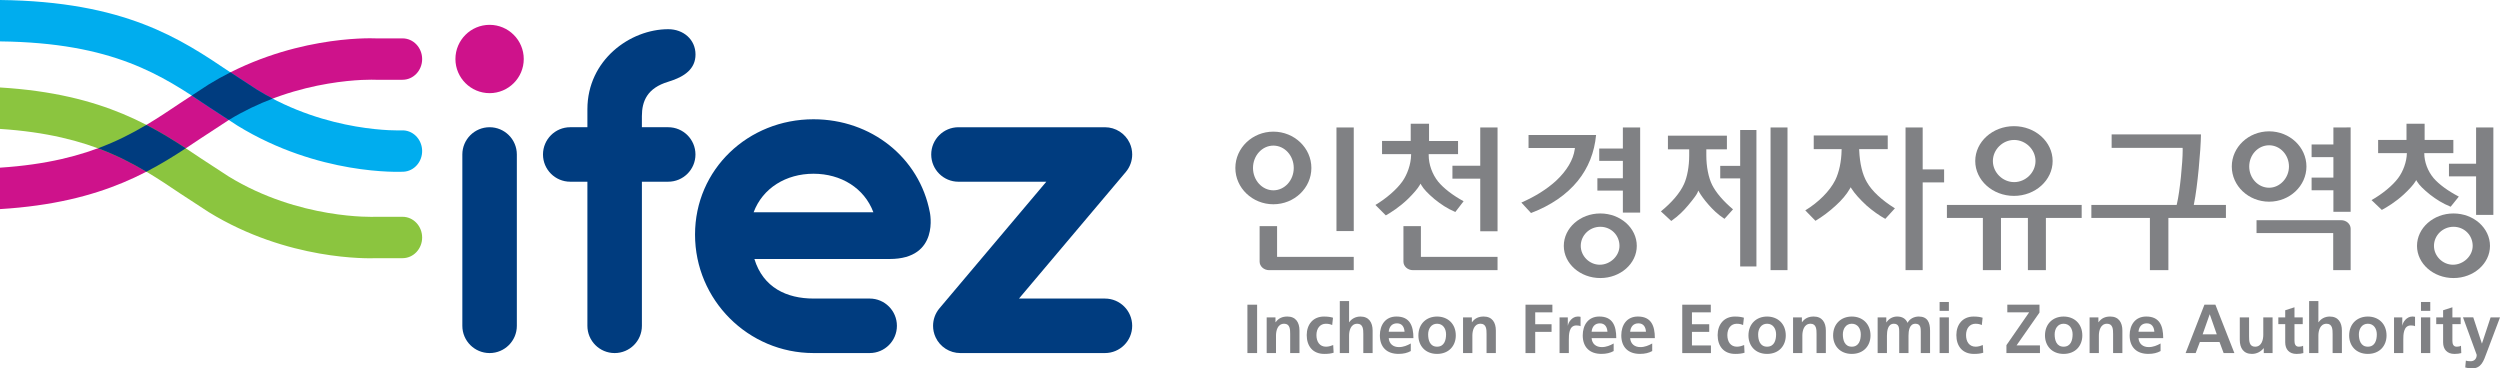 <?xml version="1.0" encoding="utf-8"?>
<!-- Generator: Adobe Illustrator 16.0.0, SVG Export Plug-In . SVG Version: 6.00 Build 0)  -->
<!DOCTYPE svg PUBLIC "-//W3C//DTD SVG 1.1//EN" "http://www.w3.org/Graphics/SVG/1.1/DTD/svg11.dtd">
<svg version="1.1" id="_x3C_Layer_x3E_" xmlns="http://www.w3.org/2000/svg" xmlns:xlink="http://www.w3.org/1999/xlink" x="0px"
	 y="0px" width="169.621px" height="25px" viewBox="0 0 169.621 25" enable-background="new 0 0 169.621 25" xml:space="preserve">
<g>
	<g>
		<g>
			<path fill="#808184" d="M84.635,20.673h0.658v3.282h-0.658V20.673z"/>
			<path fill="#808184" d="M85.942,21.533h0.597v0.329h0.011c0.196-0.277,0.466-0.386,0.795-0.386c0.574,0,0.822,0.404,0.822,0.95
				v1.528h-0.631v-1.293c0-0.296-0.005-0.696-0.407-0.696c-0.459,0-0.555,0.493-0.555,0.805v1.185h-0.632V21.533z"/>
			<path fill="#808184" d="M90.387,22.054c-0.113-0.05-0.235-0.088-0.429-0.088c-0.389,0-0.64,0.311-0.64,0.769
				c0,0.444,0.212,0.788,0.653,0.788c0.18,0,0.378-0.066,0.485-0.113l0.028,0.522c-0.184,0.057-0.371,0.08-0.63,0.08
				c-0.795,0-1.195-0.541-1.195-1.277c0-0.702,0.414-1.258,1.171-1.258c0.254,0,0.438,0.028,0.612,0.079L90.387,22.054z"/>
			<path fill="#808184" d="M90.903,20.428h0.63v1.435h0.009c0.161-0.235,0.433-0.386,0.764-0.386c0.572,0,0.824,0.404,0.824,0.95
				v1.528h-0.632v-1.293c0-0.296-0.005-0.696-0.409-0.696c-0.457,0-0.556,0.493-0.556,0.805v1.185h-0.63V20.428z"/>
			<path fill="#808184" d="M95.72,23.818c-0.23,0.128-0.494,0.193-0.833,0.193c-0.799,0-1.265-0.461-1.265-1.256
				c0-0.702,0.371-1.279,1.124-1.279c0.899,0,1.152,0.616,1.152,1.464h-1.675c0.028,0.39,0.301,0.61,0.691,0.61
				c0.307,0,0.569-0.114,0.805-0.245V23.818z M95.296,22.506c-0.019-0.306-0.16-0.568-0.512-0.568c-0.354,0-0.532,0.244-0.561,0.568
				H95.296z"/>
			<path fill="#808184" d="M97.502,21.477c0.72,0,1.271,0.484,1.271,1.284c0,0.695-0.467,1.251-1.271,1.251
				c-0.8,0-1.266-0.556-1.266-1.251C96.236,21.961,96.788,21.477,97.502,21.477z M97.502,23.522c0.484,0,0.611-0.433,0.611-0.837
				c0-0.371-0.197-0.72-0.611-0.72c-0.407,0-0.605,0.356-0.605,0.72C96.896,23.085,97.023,23.522,97.502,23.522z"/>
			<path fill="#808184" d="M99.265,21.533h0.599v0.329h0.01c0.195-0.277,0.465-0.386,0.792-0.386c0.576,0,0.825,0.404,0.825,0.95
				v1.528h-0.631v-1.293c0-0.296-0.005-0.696-0.407-0.696c-0.458,0-0.555,0.493-0.555,0.805v1.185h-0.633V21.533z"/>
			<path fill="#808184" d="M103.503,20.673h1.824v0.519h-1.165v0.807h1.109v0.518h-1.109v1.439h-0.659V20.673z"/>
			<path fill="#808184" d="M105.813,21.533h0.56v0.551h0.01c0.027-0.227,0.286-0.607,0.663-0.607c0.062,0,0.127,0,0.192,0.019v0.636
				c-0.057-0.033-0.17-0.052-0.283-0.052c-0.512,0-0.512,0.641-0.512,0.987v0.889h-0.63V21.533z"/>
			<path fill="#808184" d="M109.485,23.818c-0.231,0.128-0.494,0.193-0.832,0.193c-0.8,0-1.267-0.461-1.267-1.256
				c0-0.702,0.373-1.279,1.125-1.279c0.897,0,1.15,0.616,1.15,1.464h-1.673c0.028,0.39,0.302,0.61,0.692,0.61
				c0.305,0,0.568-0.114,0.804-0.245V23.818z M109.062,22.506c-0.02-0.306-0.159-0.568-0.513-0.568c-0.353,0-0.531,0.244-0.56,0.568
				H109.062z"/>
			<path fill="#808184" d="M112.101,23.818c-0.23,0.128-0.495,0.193-0.834,0.193c-0.798,0-1.265-0.461-1.265-1.256
				c0-0.702,0.372-1.279,1.125-1.279c0.897,0,1.152,0.616,1.152,1.464h-1.675c0.027,0.39,0.3,0.61,0.691,0.61
				c0.305,0,0.569-0.114,0.805-0.245V23.818z M111.676,22.506c-0.018-0.306-0.158-0.568-0.511-0.568
				c-0.354,0-0.533,0.244-0.561,0.568H111.676z"/>
			<path fill="#808184" d="M114.137,20.673h1.938v0.519h-1.279v0.807h1.172v0.518h-1.172v0.921h1.288v0.519h-1.946V20.673z"/>
			<path fill="#808184" d="M118.266,22.054c-0.112-0.05-0.234-0.088-0.429-0.088c-0.39,0-0.639,0.311-0.639,0.769
				c0,0.444,0.212,0.788,0.653,0.788c0.18,0,0.376-0.066,0.487-0.113l0.025,0.522c-0.184,0.057-0.371,0.08-0.63,0.08
				c-0.795,0-1.194-0.541-1.194-1.277c0-0.702,0.414-1.258,1.171-1.258c0.254,0,0.437,0.028,0.611,0.079L118.266,22.054z"/>
			<path fill="#808184" d="M119.893,21.477c0.72,0,1.269,0.484,1.269,1.284c0,0.695-0.463,1.251-1.269,1.251
				c-0.799,0-1.263-0.556-1.263-1.251C118.63,21.961,119.18,21.477,119.893,21.477z M119.893,23.522
				c0.484,0,0.612-0.433,0.612-0.837c0-0.371-0.198-0.72-0.612-0.72c-0.409,0-0.606,0.356-0.606,0.72
				C119.286,23.085,119.413,23.522,119.893,23.522z"/>
			<path fill="#808184" d="M121.656,21.533h0.6v0.329h0.007c0.198-0.277,0.466-0.386,0.795-0.386c0.573,0,0.823,0.404,0.823,0.95
				v1.528h-0.631v-1.293c0-0.296-0.006-0.696-0.408-0.696c-0.456,0-0.555,0.493-0.555,0.805v1.185h-0.631V21.533z"/>
			<path fill="#808184" d="M125.641,21.477c0.718,0,1.27,0.484,1.27,1.284c0,0.695-0.466,1.251-1.27,1.251
				c-0.8,0-1.267-0.556-1.267-1.251C124.374,21.961,124.926,21.477,125.641,21.477z M125.641,23.522c0.484,0,0.61-0.433,0.61-0.837
				c0-0.371-0.197-0.72-0.61-0.72c-0.409,0-0.606,0.356-0.606,0.72C125.034,23.085,125.16,23.522,125.641,23.522z"/>
			<path fill="#808184" d="M127.394,21.533h0.588v0.338h0.01c0.197-0.295,0.485-0.395,0.721-0.395c0.338,0,0.577,0.128,0.713,0.428
				c0.146-0.29,0.462-0.428,0.758-0.428c0.598,0,0.767,0.409,0.767,0.95v1.528h-0.63v-1.444c0-0.225,0-0.545-0.362-0.545
				c-0.419,0-0.47,0.498-0.47,0.813v1.176h-0.631v-1.444c0-0.225,0-0.545-0.361-0.545c-0.419,0-0.471,0.498-0.471,0.813v1.176
				h-0.631V21.533z"/>
			<path fill="#808184" d="M131.599,20.489h0.629v0.602h-0.629V20.489z M131.599,21.533h0.629v2.422h-0.629V21.533z"/>
			<path fill="#808184" d="M134.463,22.054c-0.113-0.05-0.235-0.088-0.429-0.088c-0.39,0-0.641,0.311-0.641,0.769
				c0,0.444,0.213,0.788,0.657,0.788c0.177,0,0.375-0.066,0.481-0.113l0.029,0.522c-0.183,0.057-0.373,0.08-0.63,0.08
				c-0.796,0-1.194-0.541-1.194-1.277c0-0.702,0.413-1.258,1.17-1.258c0.253,0,0.438,0.028,0.611,0.079L134.463,22.054z"/>
			<path fill="#808184" d="M136.132,23.419l1.543-2.228h-1.482v-0.519h2.183v0.535l-1.557,2.229h1.589v0.519h-2.275V23.419z"/>
			<path fill="#808184" d="M140.012,21.477c0.72,0,1.27,0.484,1.27,1.284c0,0.695-0.466,1.251-1.27,1.251
				c-0.799,0-1.263-0.556-1.263-1.251C138.749,21.961,139.297,21.477,140.012,21.477z M140.012,23.522
				c0.485,0,0.611-0.433,0.611-0.837c0-0.371-0.198-0.72-0.611-0.72c-0.409,0-0.607,0.356-0.607,0.72
				C139.404,23.085,139.531,23.522,140.012,23.522z"/>
			<path fill="#808184" d="M141.775,21.533h0.598v0.329h0.009c0.198-0.277,0.466-0.386,0.795-0.386c0.574,0,0.823,0.404,0.823,0.95
				v1.528h-0.63v-1.293c0-0.296-0.005-0.696-0.41-0.696c-0.454,0-0.555,0.493-0.555,0.805v1.185h-0.63V21.533z"/>
			<path fill="#808184" d="M146.592,23.818c-0.23,0.128-0.494,0.193-0.833,0.193c-0.8,0-1.266-0.461-1.266-1.256
				c0-0.702,0.372-1.279,1.127-1.279c0.896,0,1.15,0.616,1.15,1.464h-1.676c0.028,0.39,0.302,0.61,0.691,0.61
				c0.306,0,0.572-0.114,0.806-0.245V23.818z M146.168,22.506c-0.018-0.306-0.161-0.568-0.513-0.568
				c-0.354,0-0.532,0.244-0.561,0.568H146.168z"/>
			<path fill="#808184" d="M149.567,20.673h0.744l1.288,3.282h-0.729l-0.28-0.752h-1.332l-0.286,0.752h-0.682L149.567,20.673z
				 M149.931,21.331h-0.009l-0.477,1.354h0.96L149.931,21.331z"/>
			<path fill="#808184" d="M154.191,23.955h-0.598v-0.328h-0.01c-0.192,0.234-0.466,0.385-0.794,0.385
				c-0.574,0-0.823-0.404-0.823-0.949v-1.529h0.63v1.293c0,0.296,0.005,0.696,0.409,0.696c0.456,0,0.555-0.494,0.555-0.803v-1.187
				h0.631V23.955z"/>
			<path fill="#808184" d="M155.048,21.993h-0.467v-0.46h0.467V21.05l0.629-0.202v0.686h0.56v0.46h-0.56v1.129
				c0,0.208,0.058,0.4,0.297,0.4c0.113,0,0.222-0.023,0.287-0.066l0.019,0.499c-0.132,0.037-0.277,0.057-0.466,0.057
				c-0.491,0-0.766-0.306-0.766-0.786V21.993z"/>
			<path fill="#808184" d="M156.67,20.428h0.629v1.435h0.013c0.157-0.235,0.432-0.386,0.76-0.386c0.574,0,0.822,0.404,0.822,0.95
				v1.528h-0.63v-1.293c0-0.296-0.005-0.696-0.408-0.696c-0.457,0-0.557,0.493-0.557,0.805v1.185h-0.629V20.428z"/>
			<path fill="#808184" d="M160.655,21.477c0.719,0,1.268,0.484,1.268,1.284c0,0.695-0.465,1.251-1.268,1.251
				s-1.268-0.556-1.268-1.251C159.388,21.961,159.938,21.477,160.655,21.477z M160.655,23.522c0.481,0,0.608-0.433,0.608-0.837
				c0-0.371-0.197-0.72-0.608-0.72c-0.41,0-0.609,0.356-0.609,0.72C160.046,23.085,160.173,23.522,160.655,23.522z"/>
			<path fill="#808184" d="M162.431,21.533h0.56v0.551h0.009c0.028-0.227,0.287-0.607,0.664-0.607c0.061,0,0.127,0,0.193,0.019
				v0.636c-0.057-0.033-0.17-0.052-0.283-0.052c-0.514,0-0.514,0.641-0.514,0.987v0.889h-0.629V21.533z"/>
			<path fill="#808184" d="M164.26,20.489h0.63v0.602h-0.63V20.489z M164.26,21.533h0.63v2.422h-0.63V21.533z"/>
			<path fill="#808184" d="M165.761,21.993h-0.467v-0.46h0.467V21.05l0.63-0.202v0.686h0.562v0.46h-0.562v1.129
				c0,0.208,0.057,0.4,0.295,0.4c0.115,0,0.226-0.023,0.288-0.066l0.02,0.499c-0.132,0.037-0.277,0.057-0.466,0.057
				c-0.493,0-0.767-0.306-0.767-0.786V21.993z"/>
			<path fill="#808184" d="M168.39,23.302h0.01l0.584-1.769h0.638l-0.907,2.403c-0.202,0.537-0.349,1.063-1.006,1.063
				c-0.15,0-0.302-0.025-0.447-0.067l0.043-0.464c0.079,0.027,0.169,0.041,0.326,0.041c0.252,0,0.41-0.173,0.41-0.432l-0.93-2.545
				h0.696L168.39,23.302z"/>
		</g>
		<g>
			<path fill="#808184" d="M106.101,16.683c0,1.203,1.112,2.182,2.478,2.182c1.364,0,2.474-0.979,2.474-2.182
				c0-1.212-1.109-2.2-2.474-2.2C107.213,14.482,106.101,15.471,106.101,16.683z M107.252,16.683c0-0.715,0.595-1.296,1.326-1.296
				c0.729,0,1.301,0.569,1.301,1.296c0,0.682-0.625,1.278-1.337,1.278C107.843,17.961,107.252,17.375,107.252,16.683z"/>
			<path fill="#808184" d="M110.109,8.647c0,0.138,0,1.429,0,1.429s-1.463,0-1.604,0c0,0.12,0,0.718,0,0.839
				c0.141,0,1.604,0,1.604,0v1.179c0,0-1.588,0-1.729,0c0,0.121,0,0.717,0,0.836c0.141,0,1.729,0,1.729,0s0,1.356,0,1.496
				c0.128,0,1.044,0,1.173,0c0-0.148,0-5.63,0-5.778C111.153,8.647,110.237,8.647,110.109,8.647z"/>
			<path fill="#808184" d="M103.709,9.16c0,0.123,0,0.76,0,0.882c0.146,0,3.148,0,3.148,0l-0.013,0.088
				c-0.099,0.711-0.534,1.448-1.26,2.128c-0.625,0.575-1.441,1.085-2.362,1.485c0.11,0.12,0.594,0.644,0.654,0.71
				c1.348-0.514,2.417-1.247,3.174-2.18c0.716-0.885,1.13-1.933,1.241-3.113C108.123,9.16,103.855,9.16,103.709,9.16z"/>
			<path fill="#808184" d="M118.068,8.821c0,0.146,0,2.432,0,2.432s-1.215,0-1.353,0c0,0.122,0,0.729,0,0.849
				c0.138,0,1.353,0,1.353,0s0,5.827,0,5.977c0.127,0,0.976,0,1.103,0c0-0.149,0-9.105,0-9.257
				C119.044,8.821,118.195,8.821,118.068,8.821z"/>
			<path fill="#808184" d="M113.166,9.204c0,0.123,0,0.801,0,0.926c0.138,0,1.443,0,1.443,0v0.437c0,0.716-0.134,1.449-0.351,1.919
				c-0.269,0.599-0.814,1.239-1.569,1.856c0.1,0.093,0.626,0.579,0.703,0.65c0.511-0.362,0.832-0.688,1.146-1.062
				c0.339-0.402,0.58-0.729,0.629-0.853l0.06-0.147l0.08,0.138c0.073,0.128,0.298,0.465,0.62,0.826
				c0.277,0.311,0.594,0.639,1.076,0.953c0.072-0.081,0.496-0.552,0.579-0.645c-0.657-0.553-1.147-1.122-1.414-1.65
				c-0.249-0.495-0.397-1.245-0.397-2.008V10.13c0,0,1.258,0,1.397,0c0-0.125,0-0.803,0-0.926
				C117.021,9.204,113.312,9.204,113.166,9.204z"/>
			<path fill="#808184" d="M120.129,8.647c0,0.15,0,9.531,0,9.683c0.128,0,1.022,0,1.15,0c0-0.151,0-9.532,0-9.683
				C121.151,8.647,120.257,8.647,120.129,8.647z"/>
			<path fill="#808184" d="M129.288,8.647c0,0.15,0,9.531,0,9.683c0.129,0,1.035,0,1.163,0c0-0.15,0-5.955,0-5.955s1.315,0,1.454,0
				c0-0.122,0-0.759,0-0.881c-0.139,0-1.454,0-1.454,0s0-2.701,0-2.847C130.323,8.647,129.417,8.647,129.288,8.647z"/>
			<path fill="#808184" d="M123.059,9.192c0,0.122,0,0.802,0,0.927c0.142,0,1.892,0,1.892,0l-0.002,0.078
				c-0.012,0.756-0.169,1.494-0.431,2.026c-0.372,0.742-1.13,1.501-2.033,2.051c0.103,0.105,0.618,0.633,0.691,0.708
				c0.464-0.275,0.951-0.64,1.379-1.037c0.403-0.361,0.738-0.761,0.947-1.128l0.063-0.111l0.07,0.108
				c0.203,0.318,0.542,0.698,1.007,1.13c0.412,0.361,0.871,0.686,1.273,0.906c0.07-0.078,0.557-0.609,0.652-0.715
				c-0.885-0.548-1.558-1.171-1.896-1.766c-0.309-0.524-0.486-1.257-0.527-2.171l-0.004-0.08c0,0,1.797,0,1.94,0
				c0-0.125,0-0.805,0-0.927C127.932,9.192,123.206,9.192,123.059,9.192z"/>
			<path fill="#808184" d="M132.095,13.903c0,0.123,0,0.76,0,0.882c0.145,0,2.44,0,2.44,0s0,3.397,0,3.545c0.131,0,1.099,0,1.228,0
				c0-0.147,0-3.545,0-3.545h1.827c0,0,0,3.397,0,3.545c0.13,0,1.091,0,1.221,0c0-0.147,0-3.545,0-3.545s2.282,0,2.428,0
				c0-0.122,0-0.759,0-0.882C141.088,13.903,132.245,13.903,132.095,13.903z"/>
			<path fill="#808184" d="M134.017,10.925c0,1.304,1.179,2.366,2.627,2.366s2.624-1.063,2.624-2.366s-1.176-2.365-2.624-2.365
				S134.017,9.621,134.017,10.925z M135.214,10.925c0-0.774,0.66-1.429,1.442-1.429c0.785,0,1.45,0.654,1.45,1.429
				c0,0.775-0.665,1.431-1.45,1.431C135.874,12.355,135.214,11.7,135.214,10.925z"/>
			<path fill="#808184" d="M143.271,9.117c0,0.123,0,0.791,0,0.914c0.149,0,4.816,0,4.816,0l0.003,0.074
				c0.001,0.035,0.001,0.075,0.001,0.118c0,0.76-0.183,2.75-0.393,3.62l-0.015,0.06c0,0-5.637,0-5.787,0c0,0.123,0,0.76,0,0.882
				c0.148,0,3.972,0,3.972,0s0,3.397,0,3.545c0.13,0,1.125,0,1.254,0c0-0.147,0-3.545,0-3.545s3.757,0,3.904,0
				c0-0.122,0-0.759,0-0.882c-0.144,0-2.181,0-2.181,0l0.018-0.092c0.229-1.112,0.458-3.615,0.469-4.694
				C149.18,9.117,143.421,9.117,143.271,9.117z"/>
			<path fill="#808184" d="M90.677,8.647c0,0.149,0,6.883,0,7.032c0.129,0,1.044,0,1.173,0c0-0.149,0-6.883,0-7.032
				C91.721,8.647,90.806,8.647,90.677,8.647z"/>
			<path fill="#808184" d="M85.463,15.343c0,0.146,0,2.408,0,2.408c0,0.319,0.291,0.579,0.647,0.579c0,0,5.589,0,5.739,0
				c0-0.122,0-0.781,0-0.903c-0.15,0-5.201,0-5.201,0s0-1.94,0-2.084C86.52,15.343,85.592,15.343,85.463,15.343z"/>
			<path fill="#808184" d="M83.817,11.395c0,1.359,1.157,2.464,2.578,2.464c1.423,0,2.58-1.104,2.58-2.464
				c0-1.357-1.157-2.463-2.58-2.463C84.975,8.932,83.817,10.037,83.817,11.395z M85.014,11.395c0-0.836,0.62-1.516,1.382-1.516
				c0.765,0,1.383,0.68,1.383,1.516c0,0.837-0.618,1.518-1.383,1.518C85.634,12.912,85.014,12.231,85.014,11.395z"/>
			<path fill="#808184" d="M95.715,8.396c0,0.136,0,1.168,0,1.168s-1.805,0-1.946,0c0,0.122,0,0.771,0,0.894
				c0.143,0,1.972,0,1.972,0l-0.001,0.078c-0.013,0.595-0.248,1.297-0.6,1.788c-0.385,0.537-1.077,1.137-1.82,1.582
				c0.106,0.108,0.636,0.638,0.705,0.708c0.337-0.19,0.937-0.566,1.513-1.126c0.365-0.357,0.655-0.698,0.776-0.911l0.067-0.117
				l0.067,0.117c0.14,0.246,0.436,0.558,0.876,0.93c0.438,0.353,0.854,0.637,1.417,0.877c0.063-0.082,0.477-0.62,0.562-0.729
				c-0.744-0.408-1.358-0.88-1.732-1.337c-0.398-0.501-0.636-1.167-0.636-1.783v-0.076c0,0,1.85,0,1.991,0c0-0.122,0-0.771,0-0.894
				c-0.142,0-1.968,0-1.968,0s0-1.032,0-1.168C96.827,8.396,95.845,8.396,95.715,8.396z"/>
			<path fill="#808184" d="M100.432,8.647c0,0.146,0,2.596,0,2.596s-1.744,0-1.887,0c0,0.122,0,0.759,0,0.881
				c0.143,0,1.887,0,1.887,0s0,3.418,0,3.566c0.129,0,1.046,0,1.174,0c0-0.149,0-6.894,0-7.043
				C101.478,8.647,100.561,8.647,100.432,8.647z"/>
			<path fill="#808184" d="M95.221,15.343c0,0.146,0,2.408,0,2.408c0,0.319,0.288,0.579,0.646,0.579c0,0,5.588,0,5.739,0
				c0-0.122,0-0.781,0-0.903c-0.148,0-5.2,0-5.2,0s0-1.94,0-2.084C96.274,15.343,95.349,15.343,95.221,15.343z"/>
			<g>
				<g>
					<path fill="#808184" d="M167.999,8.648h1.172v5.932h-1.172v-2.614h-1.841v-0.858h1.841V8.648z"/>
				</g>
				<g>
					<path fill="#808184" d="M163.99,16.683c0,1.203,1.11,2.182,2.477,2.182c1.364,0,2.475-0.979,2.475-2.182
						c0-1.212-1.11-2.2-2.475-2.2C165.101,14.482,163.99,15.471,163.99,16.683z M165.141,16.683c0-0.715,0.595-1.296,1.326-1.296
						c0.729,0,1.301,0.569,1.301,1.296c0,0.682-0.624,1.278-1.337,1.278C165.731,17.961,165.141,17.375,165.141,16.683z"/>
				</g>
				<g>
					<path fill="#808184" d="M158.317,8.647c0,0.134,0,1.156,0,1.156s-1.341,0-1.479,0c0,0.12,0,0.738,0,0.859
						c0.139,0,1.479,0,1.479,0v1.387c0,0-1.341,0-1.479,0c0,0.121,0,0.738,0,0.859c0.139,0,1.479,0,1.479,0s0,1.322,0,1.462
						c0.128,0,1.042,0,1.17,0c0-0.149,0-5.575,0-5.724C159.359,8.647,158.445,8.647,158.317,8.647z"/>
					<path fill="#808184" d="M153.102,14.939c0,0.122,0,0.75,0,0.872c0.149,0,5.202,0,5.202,0s0,2.373,0,2.519
						c0.129,0,1.056,0,1.184,0c0-0.146,0-2.812,0-2.812c0-0.318-0.289-0.579-0.647-0.579
						C158.84,14.939,153.252,14.939,153.102,14.939z"/>
					<path fill="#808184" d="M151.423,11.297c0,1.316,1.136,2.387,2.532,2.387s2.533-1.07,2.533-2.387
						c0-1.315-1.137-2.386-2.533-2.386S151.423,9.981,151.423,11.297z M152.606,11.297c0-0.795,0.604-1.44,1.349-1.44
						c0.743,0,1.348,0.646,1.348,1.44c0,0.781-0.616,1.44-1.348,1.44C153.211,12.737,152.606,12.091,152.606,11.297z"/>
				</g>
				<path fill="#808184" d="M163.277,8.396c0,0.128,0,1.098,0,1.098s-1.784,0-1.925,0c0,0.114,0,0.78,0,0.896
					c0.141,0,1.952,0,1.952,0l-0.002,0.019c-0.013,0.559-0.247,1.219-0.595,1.68c-0.379,0.506-1.064,1.069-1.802,1.488
					c0.106,0.102,0.63,0.601,0.698,0.666c0.334-0.179,0.928-0.532,1.498-1.058c0.363-0.337,0.65-0.658,0.769-0.857l0.066-0.11
					l0.066,0.11c0.14,0.231,0.433,0.524,0.868,0.873c0.433,0.333,0.846,0.6,1.403,0.825c0.063-0.077,0.472-0.583,0.554-0.687
					c-0.735-0.384-1.344-0.827-1.714-1.257c-0.394-0.471-0.629-1.098-0.629-1.676v-0.017c0,0,1.831,0,1.972,0
					c0-0.116,0-0.782,0-0.896c-0.141,0-1.949,0-1.949,0s0-0.97,0-1.098C164.38,8.396,163.407,8.396,163.277,8.396z"/>
			</g>
		</g>
	</g>
	<g>
		<path fill="#CE128B" d="M33.219,1.685c-1.278,0-2.319,1.039-2.319,2.319c0,1.276,1.041,2.316,2.319,2.316
			c1.277,0,2.317-1.04,2.317-2.316C35.536,2.724,34.496,1.685,33.219,1.685z"/>
		<path fill="#003C7F" d="M45.336,8.632h-1.785V7.883c0-1.031,0.37-1.91,1.79-2.337c1.131-0.34,1.848-0.885,1.848-1.849
			c0-1.02-0.826-1.716-1.848-1.716c-2.582,0-5.487,2.086-5.487,5.433v1.218h-1.165c-1.021,0-1.848,0.828-1.848,1.849
			c0,1.02,0.826,1.848,1.848,1.848h1.165v9.778c0,1.021,0.827,1.848,1.848,1.848c1.022,0,1.85-0.827,1.85-1.848v-9.778h1.785
			c1.021,0,1.849-0.828,1.849-1.848C47.185,9.46,46.357,8.632,45.336,8.632z"/>
		<path fill="#003C7F" d="M33.219,8.632c-1.021,0-1.85,0.828-1.85,1.849v11.626c0,1.021,0.829,1.848,1.85,1.848
			s1.848-0.827,1.848-1.848V10.48C35.066,9.46,34.239,8.632,33.219,8.632z"/>
		<path fill="#003C7F" d="M74.969,20.257c0,0-3.021,0-5.833,0c2.798-3.316,7.246-8.585,7.246-8.585
			c0.288-0.34,0.436-0.764,0.436-1.191c0-0.267-0.056-0.53-0.171-0.778c-0.304-0.652-0.958-1.07-1.678-1.07H65.03
			c-1.02,0-1.848,0.828-1.848,1.849s0.828,1.848,1.848,1.848c0,0,3.099,0,5.96,0c-2.8,3.317-7.246,8.585-7.246,8.585
			c-0.288,0.34-0.437,0.764-0.437,1.193c0,0.265,0.056,0.529,0.172,0.778c0.303,0.651,0.957,1.069,1.676,1.069h9.813
			c1.021,0,1.849-0.827,1.849-1.848C76.817,21.084,75.99,20.257,74.969,20.257z"/>
		<path fill="#003C7F" d="M55.194,8.092c-4.434,0-8.037,3.394-8.037,7.825s3.604,8.037,8.037,8.037h3.812
			c1.021,0,1.848-0.827,1.848-1.848c0-1.022-0.827-1.85-1.848-1.85h-3.812c-1.808,0-3.413-0.736-4.01-2.684h8.109h1.07
			c3.421,0,2.725-3.17,2.725-3.17C62.381,10.693,59.108,8.092,55.194,8.092z M51.132,14.403c0.615-1.647,2.203-2.615,4.063-2.615
			c1.861,0,3.447,0.968,4.063,2.615H51.132z"/>
		<path fill="#CE128B" d="M27.312,2.604c0,0-1.763,0-1.799,0c-0.486-0.021-5.98-0.172-11.348,3.123L12.22,6.999
			C9.314,8.953,6.323,10.966,0,11.376v2.811c7.128-0.433,10.572-2.748,13.652-4.821l1.852-1.211
			c4.799-2.946,9.878-2.747,9.929-2.744c0.02,0.001,0.041,0.001,0.061,0.001h1.818c0.734,0,1.33-0.628,1.33-1.403
			C28.642,3.233,28.046,2.604,27.312,2.604z"/>
		<path fill="#00ADEE" d="M27.248,8.846c-0.05,0.002-4.992,0.2-9.789-2.744l-1.853-1.21C12.247,2.628,8.48,0.098,0,0v2.809
			c7.688,0.086,10.981,2.299,14.174,4.45l1.945,1.27c5.505,3.378,11.025,3.134,11.259,3.122c0.731-0.038,1.297-0.696,1.262-1.468
			C28.604,9.409,27.982,8.81,27.248,8.846z"/>
		<path fill="#8BC53F" d="M27.312,14.709h-1.818c-0.02,0-0.041,0-0.061,0.001c-0.051,0.003-5.13,0.203-9.929-2.743l-1.852-1.209
			C10.572,8.684,7.128,6.366,0,5.935v2.812c6.325,0.411,9.315,2.423,12.22,4.377l1.945,1.27c5.367,3.296,10.861,3.145,11.348,3.123
			c0.037,0,1.799,0,1.799,0c0.734,0,1.33-0.628,1.33-1.401C28.642,15.339,28.046,14.709,27.312,14.709z"/>
		<path fill="#003C7F" d="M13.01,6.482c0.394,0.258,0.779,0.517,1.164,0.776l1.353,0.881c0.996-0.607,2.002-1.081,2.975-1.45
			c-0.348-0.18-0.694-0.376-1.042-0.588l-1.825-1.192c-0.488,0.245-0.979,0.517-1.469,0.818L13.01,6.482z"/>
		<path fill="#003C7F" d="M6.646,10.061c1.247,0.46,2.309,1.009,3.285,1.589c0.979-0.507,1.853-1.047,2.676-1.589
			c-0.823-0.54-1.696-1.082-2.676-1.587C8.955,9.053,7.894,9.6,6.646,10.061z"/>
	</g>
</g>
</svg>
